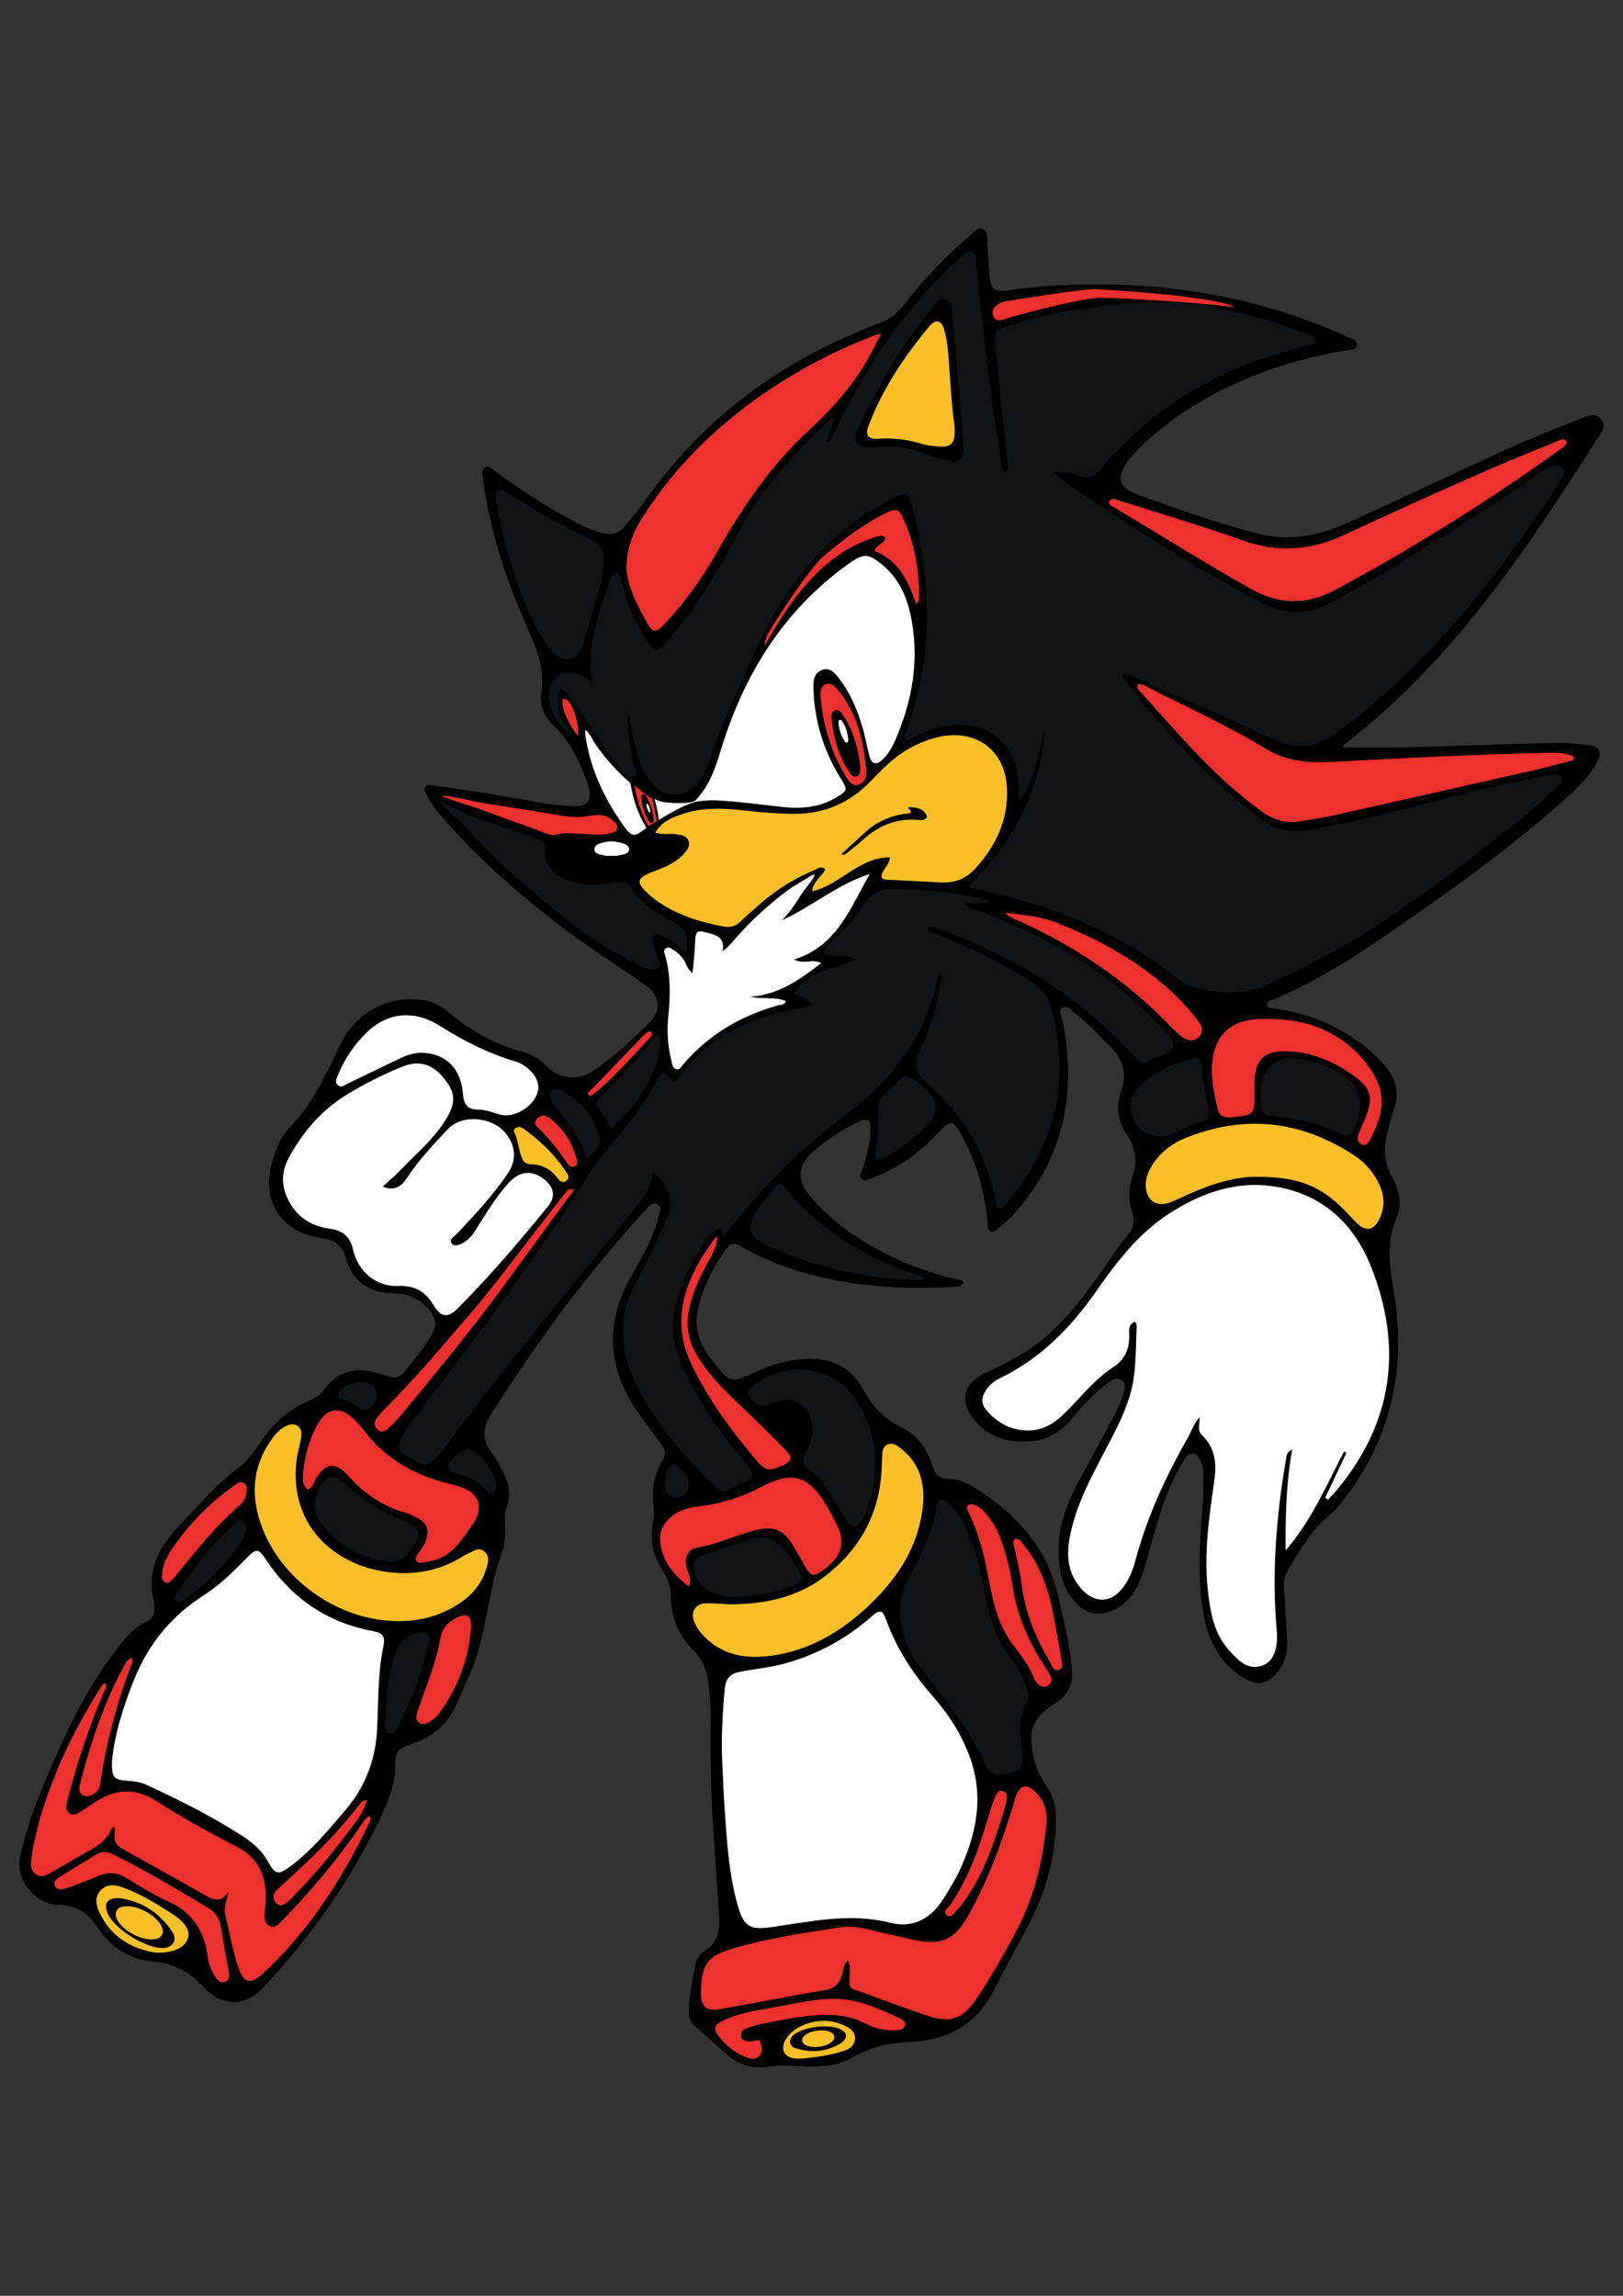<?xml version="1.0" encoding="utf-8"?>
<!-- Generator: Adobe Illustrator 16.0.0, SVG Export Plug-In . SVG Version: 6.00 Build 0)  -->
<!DOCTYPE svg PUBLIC "-//W3C//DTD SVG 1.1//EN" "http://www.w3.org/Graphics/SVG/1.1/DTD/svg11.dtd">
<svg version="1.1" id="_x31_" xmlns="http://www.w3.org/2000/svg" xmlns:xlink="http://www.w3.org/1999/xlink" x="0px" y="0px"
	 width="595.28px" height="841.89px" viewBox="0 0 595.28 841.89" enable-background="new 0 0 595.28 841.89" xml:space="preserve">
<rect x="0" y="0" width="595.28" height="841.89" fill="#333333" stroke="none"/>
<g>
	<path fill-rule="evenodd" clip-rule="evenodd" d="M492.451,274.099c7.249,0,14.351,0.154,21.443-0.03
		c18.813-0.488,37.619-1.196,56.432-1.64c4.146-0.098,8.324,0.412,12.464,0.859c3.806,0.411,4.938,2.544,3.103,6.004
		c-2.891,5.447-7.282,9.672-11.825,13.733c-21.46,19.187-44.93,35.716-68.649,51.912c-12.219,8.343-24.878,15.901-38.541,21.675
		c-0.842,0.355-1.917,0.472-2.203,1.748c0.334,1.728,1.88,1.321,3.087,1.502c12.77,1.913,24.27,6.699,34.217,15.033
		c2.751,2.306,5.315,4.778,7.341,7.769c2.841,4.194,3.761,8.637,2.099,13.566c-1.024,3.04-1.813,6.163-2.639,9.269
		c-1.502,5.647-1.069,11.119,1.844,16.25c2.755,4.851,3.643,10.091,1.495,15.131c-3.791,8.896-2.382,17.722-0.895,26.69
		c4.84,29.184-1.253,55.583-20.234,78.65c-0.681,0.826-1.327,1.731-2.164,2.373c-7.174,5.49-11.577,13.121-16.144,20.646
		c-1.152,1.899-1.864,3.847-1.739,6.066c0.342,6.062,0.61,12.131,1.082,18.184c0.363,4.648-0.09,9.05-2.884,12.947
		c-3.618,5.047-7.583,6.058-12.932,2.887c-8.592-5.095-12.829-13.221-14.659-22.676c-2.633-13.604-1.475-27.286-0.442-40.957
		c0.296-3.912,0.211-7.855,0.207-11.784c-0.001-1.055-0.243-2.139-0.554-3.155c-0.498-1.642-1.362-3.245-3.095-3.661
		c-1.871-0.45-2.666,1.31-3.464,2.56c-5.973,9.364-8.941,19.927-11.955,30.454c-1.471,5.144-2.461,10.43-4.928,15.253
		c-2.064,4.038-4.846,7.336-9.115,9.185c-5.64,2.442-9.994,1.297-14.076-3.278c-5.076-5.692-5.955-12.552-5.842-19.688
		c0.153-9.7,3.993-18.268,8.53-26.591c3.817-7.006,7.581-14.04,11.421-21.033c1.67-3.043,2.997-6.214,3.985-9.533
		c0.46-1.545,0.688-3.096-0.792-4.247c-1.52-1.183-3.002-0.463-4.284,0.419c-5.049,3.476-9.222,7.876-13.07,12.608
		c-3.782,4.65-8.207,8.332-14.412,9.143c-8.655,1.133-16.362-0.597-22.266-7.579c-5.622-6.649-4.241-13.335,3.669-17.135
		c5.899-2.834,11.827-5.52,17.231-9.344c12.349-8.739,20.792-20.844,29.167-33.037c1.823-2.651,3.555-5.353,5.74-7.737
		c2.463-2.688,3.176-5.933,2.021-9.308c-1.461-4.27-1.416-8.46,0.09-12.595c2.098-5.762,1.073-10.889-2.25-15.908
		c-3.054-4.612-3.882-9.83-1.991-15.048c2.517-6.948,0.811-12.476-4.419-17.42c-4.237-4.006-8.003-8.524-12.776-11.945
		c-1.239-0.889-2.388-2.982-4.22-1.703c-1.609,1.124-0.235,2.853,0.047,4.281c5.248,26.55,0.74,50.673-17.764,71.285
		c-1.661,1.851-3.62,3.445-5.514,5.073c-0.862,0.742-1.755,1.897-3.078,1.325c-1.322-0.572-1.074-1.982-1.169-3.148
		c-0.85-10.57-3.576-20.609-8.44-30.055c-4.33-8.411-4.449-8.38-10.777-1.739c-6.673,7-14.562,12.238-23.679,15.566
		c-1.1,0.402-2.303,1.178-3.323,0.153c-1.054-1.061-0.056-2.217,0.272-3.31c1.506-5.016,3.177-10.004,3.048-15.34
		c-0.077-3.205-1.015-3.783-3.995-2.455c-6.144,2.738-11.632,6.537-16.764,10.821c-6.01,5.02-6.447,10.782-1.266,16.785
		c8.474,9.819,19,16.893,30.639,22.406c7.343,3.479,15.025,5.991,22.915,7.893c0.898,0.217,1.941,0.09,2.549,1.111
		c-0.646,1.66-2.183,1.641-3.542,1.712c-22.575,1.182-44.749-0.579-66.01-9.045c-4.214-1.678-8.317-3.582-12.184-5.942
		c-2.313-1.411-3.95-0.983-5.443,1.167c-4.737,6.815-8.453,14.151-10.251,22.251c-1.589,7.151,1.128,13.371,5.551,18.881
		c6.444,8.031,6.467,7.964,15.706,3.848c6.226-2.774,12.54-4.741,19.582-4.808c9.118-0.087,15.797,3.564,19.926,11.353
		c3.326,6.275,7.823,10.8,14.209,13.93c5.704,2.796,9.191,7.903,11.086,13.89c0.99,3.134,2.41,4.795,5.967,4.838
		c4.553,0.057,8.478,2.419,12.115,4.881c13.729,9.29,24.132,21.07,27.939,37.787c2.112,9.279,4.619,18.45,5.183,28.034
		c0.311,5.294-1.867,8.836-6.13,11.575c-8.407,5.403-9.996,9.516-8.059,19.448c0.867,4.447,2.946,8.284,5.396,11.96
		c1.981,2.977,2.845,6.121,2.906,9.73c0.246,14.418-3.546,27.767-10.194,40.419c-3.988,7.588-8.294,15.035-12.042,22.716
		c-6.475,13.265-16.977,19.282-31.262,19.919c-7.307,0.325-14.271,1.681-20.79,5.55c-6.118,3.632-13.226,3.673-20.164,3.315
		c-3.704-0.19-7.376-0.376-11.046,0.215c-5.795,0.935-10.862-0.652-15.23-4.482c-4.032-3.533-7.958-7.188-12.006-10.702
		c-1.602-1.392-2.056-3.018-1.991-5.062c0.185-5.87,1.527-11.563,2.539-17.302c0.389-2.206,1.818-3.932,3.659-5.115
		c4.408-2.834,5.255-7.071,4.98-11.829c-1.032-17.954-2.714-35.871-3.059-53.861c-0.134-7.028-0.127-14.063-0.034-21.094
		c0.054-3.952-0.418-7.833-0.906-11.736c-0.552-4.413-2.183-8.252-5.339-11.421c-5.566-5.586-8.417-12.277-8.413-20.216
		c0.003-3.411-1.223-6.511-3.094-9.37c-3.491-5.332-4.682-11.094-3.372-17.404c0.381-1.837,0.442-3.83,0.194-5.691
		c-0.832-6.259,0.152-12.074,3.518-17.475c1.258-2.017,0.473-3.92-0.78-5.636c-2.529-3.463-5.155-6.856-7.662-10.335
		c-11.987-16.629-13.445-33.764-2.921-51.777c3.886-6.653,7.647-13.481,9.576-21.071c0.392-1.54,1.483-3.506-0.284-4.601
		c-1.982-1.228-3.364,0.813-4.436,1.995c-4.802,5.294-9.484,10.7-14.079,16.175c-15.574,18.558-29.558,38.268-42.512,58.729
		c-3.201,5.058-3.377,9.717,0.368,14.477c2,2.541,3.405,5.436,4.72,8.382c1.618,3.625,2.182,7.242,0.675,11.068
		c-1.67,4.245,0.146,8.785-0.968,13.099c-0.177,0.684-0.01,1.479-0.264,2.12c-6.205,15.733-5.915,33.258-13.417,48.635
		c-1.305,2.671-2.484,5.406-3.635,8.148c-3.093,7.359-8.411,12.141-15.979,14.791c-6.597,2.311-6.609,2.824-6.797,9.777
		c-0.154,5.582-2.152,10.746-4.466,15.702c-11.083,23.734-25.938,44.943-43.781,64.039c-6.852,7.334-15.292,7.221-22.413-0.543
		c-5.178-5.647-10.973-8.371-18.588-9.039c-8.456-0.741-15.245-5.428-19.892-12.567c-3.502-5.381-8.054-8.016-14.482-8.148
		c-8.306-0.173-15.563-9.151-13.914-17.323c2.247-11.132,6.496-21.65,10.946-32.044c7.231-16.89,15.191-33.402,27.127-47.621
		c2.301-2.742,4.818-5.25,8.177-6.793c2.462-1.131,3.354-3.249,2.989-5.907c-0.146-1.063-0.236-2.135-0.445-3.184
		c-2.44-12.234,4.195-20.679,11.957-28.644c6.14-6.301,11.701-13.163,18.959-18.365c3.367-2.414,5.915-5.821,8.221-9.351
		c4.597-7.037,10.545-12.568,18.435-15.799c2.025-0.83,3.823-2.038,5.098-3.806c5.321-7.383,12.271-8.569,20.546-5.897
		c6.763,2.184,6.838,2.023,11.283-3.522c2.905-3.623,5.839-7.223,8.02-11.37c1.743-3.312,1.124-6.011-1.367-8.75
		c-3.423-3.761-7.503-5.755-12.558-5.819c-9.336-0.121-15.557-4.235-18.072-13.584c-1.045-3.885-3.922-6.062-8.035-6.633
		c-3.539-0.493-7.022-1.314-10.157-3.182c-9.412-5.604-11.514-15.106-8.324-25.94c1.252-4.251,3.121-8.417,6.187-11.585
		c8.646-8.938,13.521-20.063,18.832-30.982c5.579-11.475,18.017-17.735,30.515-15.594c3.283,0.562,6.091,2.068,8.574,4.158
		c8.037,6.764,16.909,11.9,27.141,14.592c3.624,0.953,6.674,2.921,9.355,5.646c4.431,4.505,11.479,5.082,16.681,1.582
		c7.649-5.147,14.356-11.429,20.847-17.903c4.426-4.416,3.885-9.824-1.231-13.417c-11.301-7.936-23.041-15.212-33.926-23.783
		c-14.645-11.531-28.643-23.69-40.772-37.896c-2.17-2.542-4.338-5.093-5.777-8.134c-0.473-0.999-1.38-2.119-0.391-3.298
		c0.861-1.027,1.985-0.438,3.012-0.3c13.1,1.761,26.136,3.91,39.141,6.27c3.972,0.721,8.035,1.096,12.07,1.284
		c5.265,0.245,7.009-2.319,5.364-7.395c-2.673-8.248-6.326-15.924-12.641-22.097c-3.344-3.269-5.276-7.435-4.543-11.951
		c1.516-9.341-2.209-17.356-5.742-25.363c-7.395-16.759-13.039-33.992-15.524-52.189c-0.081-0.589-0.237-1.174-0.262-1.765
		c-0.056-1.276-0.499-2.751,0.978-3.523c1.346-0.706,2.212,0.472,3.126,1.146c9.503,7.013,19.402,13.406,29.825,18.964
		c3.365,1.795,6.844,3.321,10.608,4.142c2.97,0.647,5.435-0.065,7.367-2.404c2.581-3.122,5.327-6.136,7.635-9.451
		c21.558-30.956,50.739-51.875,85.706-65.141c3.833-1.454,6.784-3.564,9.277-6.817c7.344-9.579,15.699-18.229,24.924-26.022
		c1.132-0.957,2.219-2.553,3.971-1.792c1.861,0.809,1.56,2.759,1.666,4.395c0.272,4.16,0.521,8.321,0.769,12.481
		c0.296,4.99,1.834,6.395,6.798,5.662c14.792-2.183,29.667-2.632,44.563-1.927c28.006,1.326,54.891,7.514,80.463,19.144
		c1.274,0.58,3.134,0.946,3.028,2.615c-0.128,2.006-2.213,1.904-3.653,2.133c-16.23,2.575-31.77,7.372-46.408,14.832
		c-12.174,6.202-23.344,13.867-32.621,24.044c-0.48,0.526-0.924,1.092-1.331,1.677c-4.439,6.359-3.465,9.816,3.78,12.453
		c14.428,5.251,28.942,10.332,43.784,14.22c10.926,2.861,21.897,0.948,32.08-3.605c20.317-9.086,40.379-18.742,60.642-27.951
		c8.338-3.788,16.88-7.141,25.423-10.45c2.512-0.973,5.655-2.755,7.919,0.136c2.158,2.758-0.364,5.254-1.733,7.406
		c-19.267,30.271-38.994,60.22-64.032,86.193c-8.688,9.014-17.983,17.395-27.851,25.121
		C493.197,272.967,492.478,273.266,492.451,274.099z"/>
	<path fill="#101416" d="M90.408,560.242c0.051,1.631-0.701,2.984-1.532,4.296c-5.481,8.655-12.531,15.811-20.899,21.676
		c-0.984,0.688-2.098,2.118-3.415,0.914c-1.381-1.263,0.091-2.414,0.73-3.399c5.979-9.212,12.737-17.779,21.077-25.003
		c0.777-0.673,1.566-1.651,2.775-1.181C90.324,558.005,90.462,559.116,90.408,560.242z M125.866,513.234
		c1.833,0.559,3.537,1.24,5.066,2.421c1.197,0.923,2.474,2.106,4.128,1.033c1.846-1.199,3.208-2.789,3.21-4.233
		c-0.03-2.63-0.854-3.87-2.192-4.786c-2.829-1.938-9.823-0.319-11.567,2.633C123.528,511.966,124.558,512.838,125.866,513.234z
		 M152.635,565.074c1.229-2.478,0.746-4.397-1.486-5.834c-1.288-0.829-2.709-1.481-4.134-2.057
		c-6.903-2.785-13.203-6.521-18.701-11.578c-1.308-1.203-2.724-2.305-4.181-3.323c-1.703-1.189-3.287-0.889-4.819,0.532
		c-4.14,3.84-5.069,11.061-1.719,15.614c6.286,8.54,14.967,12.95,25.193,14.27C146.99,572.933,149.92,570.547,152.635,565.074z
		 M154.147,598.73c-4.948,0.618-7.885,3.496-9.303,8.159c-2.159,7.104-3.23,14.373-3.416,21.783
		c-0.044,0.951-0.081,1.902-0.132,2.854c-0.085,1.578-0.224,3.437,1.531,3.998c1.92,0.613,2.605-1.31,3.275-2.606
		c5.043-9.769,8.837-20.004,11.301-30.723C158.038,599.438,156.824,598.397,154.147,598.73z M209.625,338.676
		c7.611,6.209,16.116,10.994,24.907,15.272c2.073,1.009,4.773,2.485,6.705,1.02c2.069-1.571-0.423-3.856-0.667-5.863
		c-0.028-0.233-0.161-0.453-0.191-0.687c-0.241-1.786-2.255-3.783-0.506-5.263c1.658-1.402,3.462,0.701,5.234,1.124
		c2.854,0.681,4.086,3.647,6.619,5.138c0.966-6.327-0.433-9.078-5.533-11.774c-5.404-2.857-10.662-6.004-13.97-11.351
		c-1.75-2.828-3.799-3.46-6.875-2.666c-6.294,1.628-12.507,1.237-18.486-1.468c-4.646-2.102-7.387-5.825-6.87-10.227
		c0.314-2.66-0.689-3.64-2.903-4.383c-8.457-2.837-16.882-5.769-25.322-8.656c-1.088-0.372-9.334-4.588-11.468-5.737
		c3.162,3.732,9.521,8.956,10.585,10.172C182.468,316.565,196.058,327.61,209.625,338.676z M208.197,401.457
		c-1.749-0.944-3.896-3.204-5.706-1.32c-1.638,1.706-0.117,4.378,1.192,5.817c4.991,5.482,9.301,11.282,11.223,18.579
		c0.018,0.072,0.192,0.104,0.294,0.153c5.231-3.821,5.751-5.614,3.357-11.381C216.434,408.187,213.086,404.094,208.197,401.457z
		 M573.063,285.26c0.594,1.259-0.55,1.957-1.301,2.651c-4.02,3.724-7.872,7.664-12.153,11.061
		c-18.855,14.957-37.819,29.78-58.162,42.71c-11.683,7.426-24.083,13.547-36.619,19.333c-9.458,4.365-19.299,3.221-28.988,0.37
		c-1.208-0.355-2.323-1.214-3.335-2.023c-21.688-17.34-46.585-27.528-73.567-33.085c-1.124-0.232-2.413-0.039-3.521-1.517
		c16.218-15.576,25.961-34.486,27.895-57.14c-1.179,4.463-2.213,8.971-3.574,13.377c-1.366,4.417-3.057,8.734-5.661,13.155
		c-0.997-2.383-0.401-4.475-0.461-6.475c-0.385-12.757-8.755-21.576-20.747-21.905c-6.13-0.169-11.776,1.37-17.128,4.238
		c-1.106,0.593-2.106,1.542-3.425,1.415c-1.064-1.21-0.228-2.181,0.116-3.11c10.007-27.037,9.136-54.386,2.377-81.905
		c-0.226-0.919-0.679-1.779-0.963-2.686c-0.851-2.707-2.155-2.988-4.788-1.714c-24.231,11.732-40.213,30.963-51.247,55.044
		c-6.45,14.077-12.859,28.14-17.892,42.8c-1.043,3.042-2.331,5.982-4.755,8.283c-4.898,4.644-11.164,4.467-15.761-0.595
		c-4.614-5.082-5.875-11.593-7.36-17.96c-0.691-2.961-0.968-6.019-1.835-8.984c-0.019,6.535,0.518,12.998,2.054,19.382
		c0.359,1.492,2.146,3.392,0.385,4.517c-1.915,1.224-3.112-1.092-4.279-2.258c-5.355-5.35-9.031-11.95-13.277-18.126
		c-1.956-2.844-3.892-5.707-5.953-8.474c-0.89-1.195-1.774-2.567-3.693-2.803c-2.69,6.588,0.644,11.651,4.597,16.567
		c-5.326-2.553-9.373-9.951-8.765-14.947c0.876-7.21,6.32-9.928,12.632-6.303c1.377,0.791,2.646,1.707,3.427,3.124
		c0.013,0.064,0.019,0.128,0.031,0.192c0.022-0.007,0.043-0.014,0.064-0.021c0.016,0.028,0.033,0.053,0.046,0.082
		c0.048-0.051,0.099-0.098,0.151-0.144c-0.066,0.021-0.132,0.041-0.197,0.063c-0.029-0.059-0.063-0.115-0.095-0.172
		c-2.464-13.264,1.844-25.435,6.177-37.589c0.5-1.403,0.745-3.077,2.441-3.806c1.786,0.227,1.629,1.736,1.911,2.951
		c1.896,8.205,5.061,15.868,9.847,22.818c2.391,3.47,3.442,3.566,6.252,0.346c10.398-11.913,18.788-25.143,26.022-39.187
		c8.568-16.632,20.879-30.349,34.496-42.974c0.235-0.218,0.605-0.293,1.751-0.822c-1.231,3.451-2.246,6.293-3.392,9.505
		c2.262-0.436,2.319-2.119,2.847-3.229c8.067-16.959,17.637-32.966,29.743-47.387c5.369-6.396,11.039-12.504,17.351-17.989
		c1.051-0.913,2.061-2.208,3.709-1.597c1.721,0.636,1.425,2.304,1.559,3.678c2.376,24.42,5.155,48.79,9.121,73.011
		c0.235,1.438-0.045,3.134,1.556,4.075c1.635-0.794,0.85-2.083,0.74-3.16c-1.455-14.336-3.003-28.663-4.374-43.006
		c-0.528-5.527-0.294-5.76,4.844-7.462c14.902-4.937,30.248-7.136,45.897-8.222c22.423-1.555,43.48,3.639,64.158,11.392
		c1.134,0.425,2.912,0.625,2.587,2.394c-0.289,1.578-1.963,1.448-3.211,1.744c-23.33,5.525-44.525,15.297-62.417,31.558
		c-4.762,4.328-9.375,8.821-13.394,13.873c-2.089,2.627-4.421,3.507-7.801,2.211c-2.835-1.088-5.962-1.416-9.389-1.318
		c2.834,2.263,5.515,4.755,8.525,6.751c19.355,12.838,38.959,25.287,59.229,36.648c3.111,1.744,6.391,3.186,9.546,4.857
		c8.271,4.381,16.396,4.046,24.558-0.386c9.317-5.058,18.568-10.212,27.532-15.887c15.999-10.129,32.32-19.755,47.698-30.849
		c1.725-1.244,3.67-2.217,5.601-3.126c1.327-0.625,2.788-0.776,3.911,0.587c1.039,1.261,0.51,2.563-0.157,3.662
		c-1.916,3.154-3.912,6.263-5.98,9.321c-17.272,25.539-36.132,49.737-59.393,70.213c-5.728,5.042-11.613,9.881-17.839,14.301
		c-6.226,4.419-12.687,5.864-20.159,2.908c-8.652-3.421-16.804-7.875-25.341-11.51c-9.965-4.243-19.846-8.679-29.78-12.994
		c-0.701-0.305-1.411-1.02-2.523-0.301c-0.347,1.375,0.85,2.217,1.56,3.161c12.433,16.547,26.771,31.303,42.418,44.808
		c2.247,1.939,4.79,3.533,7.122,5.38c5.042,3.996,10.785,4.758,16.901,3.737c20.104-3.357,39.701-8.865,59.421-13.881
		c9.565-2.433,19.307-4.177,28.971-6.222c0.58-0.123,1.178-0.179,1.771-0.22C571.18,283.963,572.47,283.998,573.063,285.26z
		 M353.507,164.168c-1.372-16.123-2.752-32.245-4.125-48.368c-0.201-2.363,0.049-5.282-2.737-6.026
		c-2.409-0.642-3.526,1.991-4.898,3.537c-11.347,12.78-18.986,27.876-26.607,42.96c-2.889,5.714-0.925,8.399,5.455,7.756
		c6.878-0.693,13.5-0.046,19.912,2.742c2.375,1.033,4.965,1.647,7.513,2.19C351.75,169.754,353.614,168.034,353.507,164.168z
		 M189.145,212.176c3.052,9.057,6.747,17.793,12.414,25.596c1.733,2.387,3.861,4.058,6.807,3.878
		c3.034-0.185,4.277-2.691,5.32-5.164c0.368-0.875,0.67-1.783,0.932-2.695c1.844-6.404,3.643-12.82,5.51-19.217
		c0.77-2.638,1.519-5.262,1.335-9.11c0.61-3.201-1.191-5.953-5.074-7.769c-10.366-4.849-20.276-10.542-29.914-16.712
		c-1.15-0.736-2.315-2.081-3.839-1.13c-1.572,0.98-0.749,2.637-0.535,3.944C183.679,193.444,186.02,202.909,189.145,212.176z
		 M241.837,380.359c-0.164-1.56-0.822-1.231-1.387-0.279c-6.379,8.003-13.253,15.556-20.603,22.677
		c-0.715,0.693-1.292,1.62-0.761,2.554c1.614,2.84,3.362,5.603,5.07,8.416C232.512,407.301,243.924,390.285,241.837,380.359z
		 M176.935,534.748c-3.875-4.291-7.226-4.235-10.919,0.184c-2.496,2.984-2.133,4.607,1.639,5.502
		c4.16,0.985,7.911,2.415,10.55,5.996c0.542,0.734,1.283,1.553,2.379,1.058c1.111-0.502,1.412-1.522,1.315-2.681
		C181.881,542.414,179.499,537.588,176.935,534.748z M343.269,340.29c10.121,3.576,19.901,7.901,29.311,13.083
		c16.737,9.218,31.695,20.682,44.366,35.034c1.223,1.385,2.301,1.756,4,0.846c1.879-1.005,3.91-1.729,5.881-2.565
		c4.134-1.754,4.631-3.402,1.725-6.958c-2.104-2.574-4.44-4.974-6.812-7.313c-17.969-17.728-39.452-29.705-62.938-38.41
		c-1.663-0.616-3.682-0.711-5.159-2.851c3.277,0,6.135,0,8.984,0c-0.007-0.951-0.555-1.067-0.972-1.167
		c-10.928-2.638-22.013-3.881-33.254-4.042c-5.726-0.082-9.798,2.22-12.63,7.096c-2.536,4.365-5.828,8.095-9.672,11.383
		c-1.641,1.404-3.346,2.91-3.855,5.565c3.717,0.951,7.65-0.362,11.722,1.878c-8.379,3.604-17.48,4.335-22.606,12.302
		c2.285,1.735,5.083,1.897,6.95,4.602c-1.061,0.202-1.727,0.339-2.396,0.454c-18.721,3.213-35.555,9.821-47.031,26.096
		c-0.746,1.057-1.822,1.434-2.65,0.285c-2.736-3.802-4.259-1.393-5.602,1.085c-4.396,8.112-9.998,15.354-15.839,22.443
		c-2.8,3.399-5.785,6.714-8.104,10.431c-17.176,27.526-36.57,53.474-56.178,79.271c-4.541,5.975-9.255,11.819-13.172,18.242
		c-1.95,3.198-1.55,4.763,1.683,6.708c7.789,4.687,8.32,4.585,13.921-2.648c0.072-0.095,0.151-0.185,0.222-0.28
		c22.213-30.123,46.188-58.847,69.829-87.833c3.17-3.885,6.216-7.742,6.251-13.209c5.289,3.798,8.23,10.644,5.52,16.569
		c-3.765,8.228-7.467,16.474-11.733,24.451c-5.994,11.21-5.909,22.478-0.93,34.025c6.404,14.853,16.768,26.75,27.914,38.079
		c4.7,4.777,4.796,4.683,10.706,1.776c6.618-3.254,6.668-3.439,1.854-9.257c-8.457-10.218-16.012-20.998-21.693-33.062
		c-3.031-6.432-4.744-13.082-3.687-20.074c1.553-10.296,6.137-19.452,11.878-28.038c0.645-0.964,1.646-1.715,2.556-2.475
		c1.907-1.593,3.381-1.771,3.771,1.75c0.538-0.458,0.694-0.938,0.984-1.314c13.097-16.99,28.272-31.864,45.398-44.783
		c16.346-12.331,27.702-28.012,32.017-48.346c0.127-0.596-0.014-1.692,1.419-1.739c-0.884,9.301-3.199,18.09-7.212,26.43
		c-3.16,6.569-2.562,9.516,3.027,14.361c12.905,11.189,20.641,25.331,24.076,41.951c0.231,1.118,0.158,2.392,1.316,3.232
		c0.323-0.116,0.705-0.153,0.942-0.358c0.629-0.544,1.237-1.123,1.778-1.752c17.91-20.886,23.571-44.604,16.531-71.291
		c-1.189-4.509-3.697-7.751-7.708-10.215c-10.993-6.754-22.488-12.433-34.502-17.11c-1.269-0.493-3.167-0.481-3.357-2.529
		C341.296,339.372,342.268,339.937,343.269,340.29z M440.804,390.972c-0.13-2.148-1.368-3.607-3.483-2.94
		c-7.408,2.332-14.669,5.105-19.991,11.146c-3.166,3.593-3.364,7.635-1.233,11.932c2.077,4.191,5.771,5.361,10.052,5.812
		c0.621-0.124,1.368-0.146,2.011-0.417c4.486-1.891,8.869-4.009,13.537-5.48c1.646-0.519,2.098-2.097,1.657-3.857
		C442.021,401.846,441.136,396.454,440.804,390.972z M361.494,585.824c-1.494-7.466-2.772-14.978-5.734-22.064
		c-1.946-4.654-4.325-9.036-7.992-12.565c-2.123-2.042-3.867-1.629-4.242,1.16c-1.269,9.423-5.368,17.705-9.966,25.808
		c-3.389,5.973-4.395,12.283-2.775,18.954c1.131,4.662,2.747,9.23,5.691,13.009c9.296,11.923,18.872,23.616,25.341,37.469
		c1.239,2.653,3.787,3.749,6.951,3.003c5.763-1.358,6.885-2.799,6.107-8.708c-0.812-6.174-1.727-12.325,1.94-18.025
		c0.356-0.552,0.298-1.369,0.47-2.26c-1.213-4.098-2.477-8.418-5.255-11.854C366.317,602.686,363.244,594.563,361.494,585.824z
		 M493.551,395.16c-5.703-4.14-12.068-6.574-19.102-7.197c-5.169-0.458-9.957,2.849-11.392,7.816
		c-0.94,3.256-0.957,6.576-0.644,9.904c0.204,2.16,1.334,3.376,3.669,3.565c8.948,0.726,17.587,2.727,25.735,6.605
		c2.457,1.169,4.275,0.392,5.062-2.094c0.926-2.93,1.888-5.889,1.917-9.025C498.844,400.889,497.206,397.813,493.551,395.16z
		 M287.872,435.281c-1.31-1.679-2.688-1.194-3.838,0.26c-1.772,2.24-3.571,4.469-5.215,6.804
		c-5.623,7.989-4.761,11.104,4.095,15.159c0.216,0.101,0.443,0.177,0.661,0.271c9.633,4.222,19.628,7.291,29.971,9.152
		c8.271,1.488,16.593,2.622,25.525,2.359c-0.564-0.784-0.66-1.081-0.834-1.138C318.499,461.709,300.913,451.989,287.872,435.281z
		 M275.586,508.83c-1.752,1.588-1.656,2.733-0.041,4.39c2.241,2.297,4.2,3.03,7.473,1.491c8.368-3.936,15.449,1.228,14.888,10.469
		c-0.155,2.551-0.843,4.962-2.155,7.097c-1.851,3.015-1.451,5.252,1.573,7.203c2.847,1.836,4.856,4.537,6.618,7.385
		c2.064,3.337,3.977,6.767,6.081,10.075c2.463,3.872,4.502,3.742,6.569-0.4c3.141-6.293,4.207-13.076,4.431-20.006
		c0.144-7.843-2.232-14.996-6.064-21.712C306.992,500.855,287.596,497.947,275.586,508.83z M289.376,570.185
		c-4.454-6.188-8.872-7.623-16.077-5.212c-4.951,1.658-9.772,3.669-14.813,5.106c-3.961,1.13-5.022,4.053-3.27,7.818
		c2.87,6.167,8.163,7.856,16.81,7.687c4.764-0.234,11.791-1.252,18.488-3.964c4.034-1.633,4.328-2.374,2.239-5.982
		C291.681,573.787,290.622,571.917,289.376,570.185z M324.334,424.542c6.674-3.378,12.382-7.989,17.135-13.747
		c2.462-2.984,2.143-6.14,0.097-9.227c-1.134-1.711-2.717-2.985-4.337-4.202c-4.994-3.755-4.986-3.739-9.266,0.677
		c-1.324,1.367-2.748,2.637-4.093,3.983c-1.019,1.018-1.903,2.084-1.83,3.702c0.253,5.602-0.009,11.183-0.849,16.598
		C320.886,425.207,322.127,425.66,324.334,424.542z M246.108,537.498c-2.119,1.501-2.062,3.863-2.324,6.131
		c0.138,2.623,0.656,5.157,3.858,5.47c2.579,0.253,4.446-1.291,4.923-3.74c0.616-3.167-1.58-5.303-3.571-7.361
		C248.208,537.185,247.178,536.74,246.108,537.498z"/>
	<path fill="#FFFFFF" d="M230.736,311.458c-0.02,1.286-1.231,1.634-2.268,1.896c-1.373,0.347-2.181,0.552-3.957,0.494
		c-2.605-0.019-2.605-0.019-3.75-0.299c-1.256-0.306-2.804-0.592-2.741-2.25c0.052-1.352,1.417-1.806,2.546-2.175
		c2.695-0.878,5.396-0.726,8.045,0.206C229.632,309.69,230.756,310.223,230.736,311.458z M307.991,264.001
		c-0.531,0.164-0.501,0.731-0.458,1.148c0.248,2.329,0.873,4.543,2.156,6.532c0.22,0.339,0.49,0.738,0.964,0.585
		c0.546-0.175,0.475-0.527,0.475-1.11c-0.251-2.327-0.827-4.513-2.114-6.458C308.777,264.341,308.526,263.837,307.991,264.001z
		 M199.6,432.482c-4.53-3.604-9.068-3.116-13.192,1.469c-4.644,5.165-8.164,11.12-11.856,16.956c-1.614,2.549-3.53,4.8-6.628,5.663
		c-0.898,0.252-1.693,0.151-2.256-0.561c-0.65-0.822-0.198-1.588,0.414-2.215c0.748-0.767,1.588-1.443,2.323-2.221
		c6.385-6.75,12.661-13.61,17.878-21.32c3.531-5.219,2.758-10.729-1.404-15.338c-4.555-5.043-15.228-6.696-20.862-0.617
		c-5.269,5.687-10.593,11.269-14.846,17.799c-2.333,3.583-5.095,4.545-8.798,3.036c2.329-2.145,4.436-3.881,6.305-5.844
		c5.978-6.272,12.802-11.82,17.248-19.426c3.459-5.918,2.991-9.69-1.503-14.922c-4.232-4.926-8.99-6.192-14.996-3.738
		c-6.949,2.84-13.657,6.208-20.067,10.111c-9.392,5.719-16.315,13.757-21.498,23.386c-2.984,5.541-2.628,10.949,0.398,16.324
		c3.237,5.747,8.348,8.69,14.696,9.558c4.66,0.637,7.418,2.762,8.523,7.629c1.843,8.108,8.427,13.715,16.741,13.381
		c6.354-0.255,10.002,2.354,13.014,7.351c2.444,4.058,5.102,4.384,8.37,1.119c11.895-11.881,22.776-24.675,33.392-37.689
		C203.907,438.802,203.23,435.368,199.6,432.482z M136.818,598.151c-17.108-3.189-30.168-12.288-39.639-26.78
		c-2.189-3.35-3.325-3.438-6.102-0.63c-5.031,5.086-10.037,10.245-16.091,14.098c-11.852,7.54-20.373,17.751-25.655,30.726
		c-4.097,10.065-7.304,20.362-8.255,30.219c-0.15,6.101,0.659,6.959,5.821,7.257c2.393,0.139,4.744,0.511,6.935,1.524
		c12.212,5.647,24.237,11.649,35.529,19.012c3.627,2.365,6.774,5.182,8.912,9.072c2.666,4.85,3.803,5.045,8.206,1.775
		c7.82-5.804,13.905-13.287,20.186-20.62c7.277-8.494,11.02-18.372,11.632-29.325c0.569-10.201,0.169-20.452,2.286-30.542
		C141.375,600.16,140.51,598.841,136.818,598.151z M127.27,397.497c6.538-3.146,13.055-6.336,19.609-9.451
		c2.707-1.287,5.536-2.151,8.61-1.949c8.404,0.551,13.663,5.963,14.343,15.299c0.27,3.71,1.819,5.459,5.475,5.501
		c2.779,0.032,5.35,1.004,7.976,1.79c5.865,1.753,14.095-3.954,14.197-10.049c-0.189-1.629-0.691-3.419-1.987-4.947
		c-1.823-2.147-4.04-3.752-6.718-4.538c-9.901-2.904-18.881-7.583-27.621-13.061c-9.438-5.916-19.149-4.746-26.569,2.443
		c-4.657,4.512-8.237,9.846-10.724,15.876c-0.508,1.234-1.174,2.476,0.142,3.565C125.205,398.973,126.238,397.992,127.27,397.497z
		 M502.847,464.46c-6.048-15.186-17.067-25.912-33.69-29.073c-14.689-2.793-27.986,1.654-40.293,9.614
		c-11.257,7.281-19.221,17.635-26.742,28.434c-9.32,13.381-20.462,24.771-35.383,31.98c-1.944,0.938-3.643,2.277-4.908,4.069
		c-1.762,2.495-2.159,5.217-0.104,7.584c4.239,4.889,9.555,7.802,16.229,7.479c7.1-0.342,11.547-5.151,15.975-9.843
		c4.573-4.846,8.921-9.865,14.633-13.532c4.252-2.729,5.85-7.05,5.608-12.04c-0.085-1.807-0.134-3.545,2.117-4.46
		c0.256,0.529,0.636,0.945,0.621,1.343c-0.242,5.941-0.224,11.915-0.885,17.811c-1.221,10.895-6.604,20.291-11.574,29.771
		c-4.314,8.236-8.624,16.459-11.021,25.504c-2.198,8.296-3.159,16.45,3.245,23.603c4.878,5.447,10.988,5.198,15.354-0.716
		c2.007-2.718,3.359-5.808,4.207-9.021c4.256-16.123,11.098-31.129,19.326-45.557c1.385-2.43,2.182-5.203,4.402-7.733
		c0.206,2.559-1.06,4.734,0.98,6.696c4.608,4.431,5.367,10.009,4.494,16.147c-1.909,13.431-3.92,26.857-2.439,40.521
		c0.886,8.166,2.217,16.104,8.041,22.418c3.155,3.421,6.514,7.107,11.827,5.376c4.153-1.354,5.996-6.278,5.414-12.854
		c-1.874-21.145-0.175-42.094,3.413-62.938c0.21-1.216,0.267-2.657,2.243-3.503c-2.219,12.397-2.51,24.61-2.393,36.992
		c9.419-10.814,14.938-23.825,21.419-36.247c0.297,0.158,0.593,0.316,0.89,0.475c-2.6,5.484-5.197,10.968-7.798,16.451
		c0.337,0.247,0.674,0.491,1.01,0.737c1.097-1.191,2.248-2.336,3.281-3.579C510.953,521.579,514.605,493.99,502.847,464.46z
		 M288.221,367.093c-4.152-1.723-8.574-0.517-13.009-1.595c10.254-0.67,18.05-6.206,26.073-12.358
		c-3.347-1.684-6.646,0.682-10.003-1.298c15.781-4.899,20.625-19.021,27.73-31.325c-11.831,3.715-21.146,11.925-32.198,16.925
		c4.762-4.887,6.244-8.595,8.254-11.112c3.345-4.188,4.838-6.569,2.572-5.255c-1.324,0.768-6.014,3.652-6.864,4.105
		c-7.31,5.04-15.047,12.16-20.782,18.661c-1.441,1.635-2.74,3.437-4.969,4.901c0.813-4.124-1.333-5.514-4.438-6.387
		c-5.249-1.477-5.472-1.328-5.684,3.979c-0.135,3.352-0.552,6.692-0.886,10.536c-1.693-1.293-2.091-2.702-2.697-3.92
		c-0.995-1.995-2.469-3.481-4.344-4.614c-0.796-0.482-1.583-1.246-2.6-0.675c-1.318,0.742-0.651,1.872-0.378,2.854
		c2.012,7.248,1.895,14.591,1.13,21.986c-0.581,5.613-0.24,11.182,1.187,16.663c0.297,1.142,0.361,2.537,1.708,2.913
		c1.274,0.354,1.825-0.884,2.493-1.67c9.33-10.979,21.167-17.912,34.939-21.766C286.4,368.376,287.708,368.66,288.221,367.093z
		 M342.053,621.945c-7.317-8.318-13.21-17.426-17.006-27.876c-1.373-3.778-2.306-3.962-5.271-1.353
		c-9.083,7.992-19.401,13.684-31.03,17.063c-5.286,1.536-10.724,2.104-16.11,3.04c-5.353,0.929-6.516,2.428-6.952,7.835
		c-0.68,8.433-1.196,16.868-0.788,25.336c0.277,5.587,0.456,11.183,0.849,16.763c0.862,12.226,1.507,24.482,4.936,36.368
		c2.045,7.092,4.332,8.694,11.637,7.669c14.682-2.063,29.221-5.46,44.232-1.698c9.445,2.366,15.997-2.509,20.557-10.518
		c1.531-2.688,3.29-5.27,4.6-8.063c6.349-13.546,9.355-27.436,4.023-42.138C352.68,635.962,347.902,628.596,342.053,621.945z
		 M217.626,271.725c-0.231-0.532-0.923-1.934-2.229-3.491c-1.642-2.237-0.161,4.525,0.083,5.708
		c2.222,10.767,7.305,20.642,13.726,29.55c0.552,0.765,1.175,1.535,1.924,2.087c1.576,1.164,2.954,0.242,4.193-0.725
		c0.243-0.189,0.878-0.639,1.782-1.249c-3.156-5.093-4.963-10.648-5.886-16.479C225.51,282.284,220.35,276.074,217.626,271.725z
		 M256.594,293.785c0.228-0.017,0.4-0.034,0.528-0.05c1.968-0.193,3.732-0.321,5.503-0.234c8.098,0.396,16.115,1.529,24.162,2.41
		c6.964,0.762,13.844,0.242,20.041-3.531c4.14-2.52,4.12-2.682,1.542-6.876c-6.112-9.939-9.59-20.7-9.987-32.388
		c-0.102-3.005-0.148-6.41,3.377-7.514c3.21-1.005,4.936,1.816,6.546,3.961c3.836,5.113,6.196,10.98,7.998,17.052
		c1.048,3.529,1.642,7.19,2.614,10.745c0.793,2.893,2.462,3.31,4.665,1.274c2.135-1.972,3.607-4.432,4.746-7.075
		c5.566-12.91,8.397-26.305,6.608-40.392c-1.178-9.285-3.857-17.998-11.499-24.219c-4.975-4.05-6.798-4.043-12.012-0.332
		c-22.814,16.238-37.205,38.431-45.857,64.73c-2.502,7.606-4.255,15.61-10.383,22.083c-1.218,1.493-10.416,1.226-12.888,0.446
		c-0.731-0.23-1.475-0.537-2.224-0.876c0.721,2.485,1.234,5.047,1.59,7.674c4.92-3.031,11.415-6.604,14.854-6.88
		C256.544,293.791,256.571,293.788,256.594,293.785z M237.678,294.984c-0.091-0.139-0.189-0.335-0.397-0.271
		c-0.207,0.064-0.196,0.284-0.178,0.447c0.096,0.906,0.339,1.768,0.839,2.541c0.085,0.132,0.191,0.287,0.375,0.228
		c0.213-0.068,0.184-0.205,0.184-0.432C238.404,296.59,238.179,295.741,237.678,294.984z"/>
	<path fill="#ED312D" d="M302.726,251.001c-1.896,0.866-1.903,2.986-1.754,4.718c0.924,10.596,4.002,20.527,9.631,29.593
		c0.832,1.34,2.263,3.165,4.243,2.451c2.238-0.807,3.014-2.495,2.865-5.068c-0.968-10.75-3.182-20.904-10.18-29.444
		C306.462,251.945,304.827,250.042,302.726,251.001z M309.364,262.517c3.771,5.698,5.457,12.099,6.191,18.914
		c-0.22,1.125,0.208,2.739-1.389,3.252c-1.389,0.446-2.18-0.721-2.821-1.715c-3.761-5.824-5.593-12.311-6.315-19.13
		c-0.129-1.222-0.214-2.884,1.34-3.362C307.938,259.994,308.673,261.471,309.364,262.517z M101.354,697.903
		c-1.632-1.74-1.207-3.502,0.394-5.013c3.548-3.35,7.167-6.624,10.718-9.97c6.944-6.538,13.417-13.513,19.26-21.061
		c0.565-0.729,1.039-1.583,2.834-1.815c-0.956,3.995-3.185,6.802-5.225,9.57c-6.926,9.399-14.361,18.391-22.617,26.674
		c-0.336,0.336-0.662,0.694-1.042,0.976C104.353,698.242,103.01,699.67,101.354,697.903z M212.031,269.837
		c-2.667-2.782-6.651-10.593-5.583-13.385C209.327,254.975,212.576,265.204,212.031,269.837z M29.473,653.843
		c3.695-14.583,8.438-28.777,15.587-42.074c0.752-1.4,1.327-3.052,3.265-3.858c0.738,1.449-0.057,2.375-0.412,3.308
		c-5.2,13.62-8.823,27.652-11.053,42.05c-0.184,1.19-0.232,2.421-1.106,3.322c-1.362,1.404-2.98,2.738-5.012,1.885
		C28.648,657.595,29.006,655.687,29.473,653.843z M81.173,707.296c0.791,5.533,1.906,11.02,2.886,16.525
		c0.007,1.309-0.269,2.451-1.608,2.935c-1.339,0.484-2.349-0.279-3.074-1.256c-1.736-2.338-2.82-5.07-3.185-7.879
		c-1.225-9.433-5.496-16.335-14.532-20.332c-5.523-2.441-10.598-5.899-15.869-8.909c-3.244-1.853-6.493-1.854-9.919-0.386
		c-3.712,1.591-7.5,3.017-11.312,4.355c-1.544,0.542-3.568,1.088-4.428-0.874c-0.794-1.813,1.048-2.698,2.286-3.482
		c4.224-2.676,8.537-5.213,12.77-7.873c2.038-1.281,4.032-1.226,6.099-0.212c12.091,5.936,23.618,12.877,35.162,19.78
		C79.243,701.358,80.696,703.964,81.173,707.296z M59.499,576.99c0.2-3.078,1.502-5.762,3.139-8.263
		c6.203-9.482,14.077-17.366,23.257-23.967c1.037-0.745,2.129-1.786,3.531-0.899c1.498,0.947,1.128,2.514,0.926,3.902
		c-0.249,1.711-1.165,3.136-2.456,4.246c-8.818,7.578-15.972,16.662-23.271,25.616c-0.301,0.368-0.578,0.772-0.936,1.078
		c-0.932,0.797-1.625,2.356-3.215,1.488C59.232,579.515,59.416,578.186,59.499,576.99z M237.708,229.103
		c-3.914-6.847-7.479-13.808-7.928-20.638c0.048-7.57,2.372-13.148,5.634-18.339c12.44-19.795,28.99-35.511,48.423-48.299
		c10.866-7.15,22.396-13.058,34.471-17.89c1.025-0.411,5.442-2.246,4.655-0.916c-1.067,1.806-1.723,2.877-2.185,3.981
		c-0.046,0.108-0.125,0.203-0.179,0.31c-5.825,11.893-14.237,21.547-23.997,30.541c-13.908,12.815-24.493,28.443-33.816,44.901
		c-5.529,9.763-12.069,18.819-19.899,26.923C240.664,231.978,239.22,231.747,237.708,229.103z M302.19,203.871
		c7.014-6.009,15.175-12.121,23.516-16.122c2.16-1.036,3.821-1.196,5.009,1.236c4.808,9.842,6.545,20.309,6.349,31.166
		c-0.005,0.265-0.354,0.523-1.014,1.445c-2.93-8.652-6.659-16.249-15.312-19.547c0.662-2.573,3.754-2.397,4.001-5.037
		c-1.576-0.938-3.122-0.259-4.629,0.238c-8.839,2.912-16.26,8.271-22.443,14.891c-9.875,10.574-15.095,21.593-17.155,24.4
		c-0.037,0.049-0.124-1.355,0.985-3.818C283.876,228.543,296.374,208.853,302.19,203.871z M252.575,480.938
		c-1.049,5.922,0.109,11.335,3.227,16.394c5.442,8.829,13.18,15.576,20.53,22.685c4.102,3.969,8.187,7.962,12.138,12.078
		c2.269,2.363,1.871,3.776-1.052,5.101c-5.582,2.531-6.609,2.338-10.632-2.42c-9.008-10.652-17.137-21.853-23.198-34.545
		c-6.909-14.466-3.365-27.486,4.464-40.161c0.167-0.269,4.194-6.283,4.724-6.631c1.239,2.312-3.395,9.854-4.251,11.533
		C255.927,470.064,253.584,475.232,252.575,480.938z M364.334,115.882c-0.751-1.949,0.231-3.508,1.938-4.477
		c0.905-0.515,1.979-0.85,3.014-1.003c7.881-1.166,24.232-3.934,32.179-4.378c1.042-0.059,46.062,2.561,51.237,6.732
		c-5.993-1.396-46.13-3.855-50.088-3.53c-7.577,0.622-26.793,5.446-34.035,7.769C366.921,117.526,365.146,117.981,364.334,115.882z
		 M406.684,183.973c1.252-1.755,2.849-0.737,4.335-0.262c14.955,4.775,30.036,9.201,44.816,14.469
		c12.794,4.561,24.855,3.715,36.998-1.939c16.07-7.483,32.229-14.782,48.438-21.961c9.787-4.335,19.73-8.316,29.634-12.38
		c1.076-0.441,2.316-1.554,3.748,0.001c-0.074,1.414-1.131,1.937-1.961,2.535c-26.493,19.097-54.126,36.363-82.884,51.855
		c-10.607,5.715-20.679,5.476-31.162-0.426c-17.229-9.699-33.955-20.217-50.91-30.362
		C407.224,185.194,406.711,184.88,406.684,183.973z M348.669,698.363c7.035-10.245,10.767-21.872,14.288-33.602
		c0.646-2.152,1.35-4.307,2.274-6.348c0.454-1,1.317-2.184,2.788-1.544c1.104,0.479,1.407,1.532,1.203,3.349
		c-0.923,4.12-2.551,8.702-4.082,13.319c-2.706,8.152-6.069,15.977-11.05,23.026c-0.889,1.26-1.776,2.559-2.878,3.618
		c-1.103,1.061-2.262,3.422-3.859,2.202C345.433,700.916,347.859,699.543,348.669,698.363z M135.525,666.012
		c0.695,1.028,0.311,1.557,0.063,2.072c-9.913,20.667-22.063,39.77-39.009,55.485c-4.84,4.489-7.189,3.807-9.269-2.458
		c-2.068-6.229-3.163-12.695-4.714-19.051c-0.689-2.826,0.634-5.29,1.271-8.352c-2.995,4.654-6.1,2.745-9.353,0.894
		c-9.002-5.124-18.07-10.134-27.1-15.211c-5.69-3.198-5.681-3.216-5.288-9.249c-0.506-0.113-1.049-0.04-1.232,0.439
		c-1.97,5.171-6.728,7.14-11.015,9.647c-3.7,2.164-7.394,4.34-11.121,6.455c-1.77,1.005-3.624,2.072-5.645,0.591
		c-1.906-1.398-1.925-3.463-1.645-5.514c1.392-10.208,4.505-19.936,8.23-29.5c4.469-11.472,10.282-22.248,16.737-32.697
		c0.536-0.866,0.857-2.008,2.177-2.266c0.865,1.407-0.243,2.479-0.693,3.553c-5.21,12.422-9.538,25.14-12.89,38.188
		c-0.178,0.69-0.332,1.388-0.487,2.084c-0.322,1.458-0.427,2.923,0.991,3.868c1.271,0.85,2.516,0.292,3.664-0.435
		c1.71-1.084,3.432-2.148,5.106-3.285c7.445-5.056,14.719-6.084,22.881-0.896c9.633,6.124,19.662,11.678,29.804,16.929
		c8.018,4.149,10.643,10.71,10.459,19.061c-0.042,1.901-0.317,3.798-0.384,5.699c-0.062,1.724,0.206,3.465,1.947,4.288
		c1.764,0.833,2.971-0.565,4.015-1.614c6.055-6.083,11.752-12.493,17.177-19.145c4.444-5.449,8.693-11.044,12.648-16.861
		C133.549,667.704,134.117,666.467,135.525,666.012z M210.676,436.132c-4.388,6.01-25.956,35.518-30.435,41.458
		c-10.826,14.361-22.266,28.232-33.745,42.071c-1.286,1.548-2.758,2.963-4.272,4.292c-1.12,0.982-2.465,1.561-3.815,0.238
		c-1.352-1.326-1.231-2.786-0.195-4.178c0.851-1.141,1.806-2.216,2.813-3.223c11.88-11.886,22.583-24.76,33.569-37.511
		c6.971-8.091,28.04-36.238,33.863-43.148C208.73,436.311,210.404,435.952,210.676,436.132z M251.962,575.219
		c1.409,4.291,1.409,4.291,0.722,6.607c-5.936-4.554-10.061-9.695-10.59-16.968c-0.343-4.708,3.306-9.371,8.47-11.15
		c2.119-0.729,4.373-1.19,6.602-1.453c7.775-0.916,15.05-3.28,21.959-6.95c11.358-6.033,17.316-4.352,23.979,6.705
		c1.407,2.337,2.57,4.823,3.852,7.239c4.472,8.43-0.712,14.047-7.114,17.856c-1.918,1.141-3.153-0.284-4.044-1.772
		c-1.709-2.856-3.206-5.843-4.973-8.662c-3.698-5.905-7.077-7.168-13.804-5.511c-7.148,1.761-13.805,5.092-21.149,6.325
		C252.125,568.115,250.745,571.511,251.962,575.219z M385.226,614.518c0.772,1.346,0.459,2.517-0.721,3.47
		c-1.255,1.017-2.482,0.659-3.562-0.251c-0.619-0.522-1.271-1.186-1.536-1.92c-1.858-5.139-5.348-9.213-8.489-13.549
		c-5.319-7.349-6.926-16.08-8.583-24.733c-1.528-7.968-3.519-15.771-7.135-23.09c-0.967-1.956-0.474-2.956,1.338-2.883
		c1.814,0.478,3.35,1.578,4.65,3.006c3.104,3.403,5.121,7.432,6.542,11.766c1.559,4.753,2.793,9.609,3.532,14.547
		c1.598,10.661,5.454,20.397,11.388,29.357C383.569,611.624,384.396,613.074,385.226,614.518z M172.759,596.75
		c-0.77,11.445-4.753,21.73-11.294,31.071c-1.023,1.462-2.358,2.681-3.917,3.599c-1.266,0.743-2.587,1.39-3.938,0.229
		c-1.166-1.001-1.084-2.292-0.619-3.605c1.349-3.806,2.704-7.609,4.061-11.412c1.836-5.151,3.526-10.352,4.466-15.747
		c0.628-3.604,2.642-5.965,5.834-7.56C171.331,591.337,172.817,592.243,172.759,596.75z M383.803,669.068
		c-1.387,13.743-4.608,26.936-11.139,39.246c-4.358,8.216-8.981,16.254-14.098,24.02c-5.335,8.097-9.831,9.832-19.089,6.669
		c-8.775-2.997-17.438-6.324-26.174-9.435c-2.011-0.716-1.771-2.281-1.784-3.801c-0.02-2.16,0.7-4.384-0.574-6.951
		c-2.001,2.031-1.528,4.27-2.307,6.098c-1.154,2.71-2.613,4.31-5.853,4.848c-12.91,2.142-25.738,4.758-38.629,7.015
		c-5.269,0.923-7.231-1.051-7.089-6.444c0.266-10.08,2.348-13.027,12.038-15.873c12.821-3.767,26.048-5.657,39.21-7.699
		c6.577-1.02,12.902,1.761,19.324,2.912c2.458,0.44,4.873,1.11,7.313,1.65c10.163,2.255,15.217,0.097,20.345-9.146
		c7.311-13.178,12.452-27.253,16.741-41.66c0.337-1.134,0.584-2.346,1.175-3.344c1.339-2.258,3.18-2.73,5.366-1.043
		C382.849,659.422,384.332,663.827,383.803,669.068z M438.975,373.768c1.51,1.871,2.965,4.117,0.785,6.386
		c-2.226,2.313-4.788,1.284-6.756-0.344c-2.738-2.266-5.118-4.961-7.675-7.449c-15.548-15.126-33.498-26.638-53.281-35.387
		c-0.859-0.381-1.692-0.822-2.53-1.252c-0.078-0.04-0.094-0.202-0.434-0.99c6.222,0.729,12.244,1.276,17.741,3.391
		c16.563,6.372,31.923,14.911,44.808,27.36C434.28,368.041,436.658,370.898,438.975,373.768z M389.1,607.62
		c0.219,1.62,1.386,4.003-0.793,4.749c-1.892,0.646-2.543-1.748-3.333-3.104c-5.061-8.686-8.974-17.768-10.201-27.903
		c-0.584-4.819-1.849-9.559-2.834-14.327c-0.187-0.906-0.763-1.812,0.527-2.804c1.856,0.161,2.499,1.722,3.431,2.886
		c6.771,8.458,9.393,18.533,11.21,28.916C387.782,599.896,388.575,603.739,389.1,607.62z M331.881,742.878
		c-0.411,1.291-1.681,1.535-2.927,1.61c-4.021,0.241-7.995-0.557-11.412-2.369c-7.895-4.186-16.12-3.528-24.395-2.434
		c-5.292,0.699-10.514,1.93-15.765,2.931c-0.348,0.066-0.703,0.163-1.022,0.313c-1.894,0.892-4.882,0.749-4.578,3.898
		c0.173,1.788,2.917,2.257,6.593,1.214c0.995,2.049,1.674,4.021,0.208,5.783c-1.456,1.752-3.549,1.157-5.299,0.431
		c-3.914-1.628-7.187-4.195-9.693-7.617c-2.05-2.799-1.701-3.987,1.401-5.533c5.285-2.634,11.039-3.638,16.771-4.626
		c7.488-1.288,14.907-3.088,22.53-3.476c9.373-0.475,17.597,3.369,25.805,7.153C331.131,740.634,332.338,741.447,331.881,742.878z
		 M502.256,391.527c6.583,9.391,5.395,16.533,0.246,26.386c-0.599,1.146-1.528,2.444-3.069,1.734
		c-1.741-0.802-1.718-2.406-1.069-3.99c0.99-2.42,2.146-4.779,3.016-7.239c2.196-6.213,1.154-9.412-4.057-13.329
		c-7.603-5.714-15.973-9.306-25.622-9.584c-7.714-0.223-11.229,2.945-11.551,10.653c-0.06,1.426-0.009,2.854-0.009,4.283
		c-0.016,8.479-0.022,8.414-8.387,9.268c-3.017,0.308-4.761-0.653-5.368-3.725c-0.878-4.433-1.908-8.841-1.905-13.391
		c0.01-12.009,6.011-18.689,17.91-18.929c6.608-0.133,13.33,0.333,19.709,2.607C490.419,379.237,497.197,384.311,502.256,391.527z
		 M211.384,424.579c0.333,1.163,0.801,2.467-0.589,3.157c-1.366,0.677-2.274-0.434-2.922-1.401
		c-3.125-4.667-6.623-9.021-10.642-12.948c-0.728-0.712-1.381-1.435-0.72-2.458c0.656-1.014,1.496-1.87,3.178-1.912
		c0.465,0.242,1.267,0.518,1.903,1.009C206.462,413.788,209.694,418.668,211.384,424.579z M173.419,558.9
		c-4.04,5.819-7.762,12.213-15.696,13.635c-0.936,0.168-1.869,0.366-2.812,0.481c-0.82,0.101-1.736,0.228-2.221-0.663
		c-0.454-0.835-0.073-1.613,0.439-2.314c1.191-1.634,2.446-3.227,3.112-5.181c1.314-3.856,0.335-6.462-3.282-8.316
		c-1.477-0.759-3.015-1.466-4.604-1.928c-8.124-2.361-14.728-6.851-20.383-13.182c-5.147-5.763-8.871-5.012-12.674,1.749
		c-0.612,1.088-0.814,2.547-2.434,3.094c-1.872-1.525-1.896-3.711-1.714-5.782c0.525-5.978,1.985-11.771,4.736-17.101
		c3.917-7.589,9.066-8.205,14.872-1.989c2.923,3.132,5.307,6.74,8.503,9.638c7.417,6.723,16.167,10.814,25.813,13.156
		c1.157,0.281,2.331,0.515,3.455,0.896C175.756,547.542,177.725,552.696,173.419,558.9z M238.881,379.938
		c-2.906,3.171-18.301,20.278-22.534,21.989c-0.299-0.33-0.599-0.66-0.898-0.99c3.219-2.826,18.488-19.394,21.708-22.221
		C239.045,377.321,239.374,379.045,238.881,379.938z M577.179,278.729c-4.316,1.119-8.604,2.351-12.95,3.338
		c-25.391,5.771-50.791,11.507-76.201,17.193c-3.477,0.778-7.046,1.13-10.543,1.828c-5.643,1.126-10.508-0.385-15.07-3.75
		c-9.237-6.81-17.572-14.607-25.402-22.944c-6.11-6.505-12.023-13.196-17.947-19.873c-0.83-0.936-2.474-1.694-1.623-3.682
		c1.632-0.112,2.902,0.871,4.206,1.531c14.433,7.301,29.159,14.068,43.019,22.421c8.442,5.087,17.466,4.974,26.622,4.474
		c25.188-1.376,50.38-2.638,75.601-3.178c3.497-0.075,7.046-0.178,10.287,1.347C577.177,277.866,577.178,278.298,577.179,278.729z
		 M211.933,305.683c-2.606-0.074-5.212-0.382-7.787,0.366c-1.043,0.303-2.107,0.187-3.15-0.195
		c-8.917-3.268-17.838-6.522-26.758-9.778c-0.575-0.209-11.845-3.56-12.049-4.234c2.667-0.205,12.807,2.282,13.9,2.456
		c10.204,1.615,20.41,3.211,30.594,4.934c3.095,0.523,6.104,0.559,9.196,0.006c2.932-0.524,5.958-0.877,8.481,1.355
		c0.959,0.848,2.268,1.644,2.015,3.143c-0.272,1.61-1.864,1.703-3.084,1.96C219.517,306.493,215.72,305.791,211.933,305.683z
		 M232.723,287.983c0.697,4.408,2.546,11.167,5.214,14.944c0.872-0.587,1.589-0.962,2.959-1.806
		c-0.269-1.985-1.224-6.497-1.769-8.375C236.911,291.744,234.911,289.84,232.723,287.983z M239.151,301.71
		c-0.596,0.192-0.937-0.31-1.212-0.737c-1.616-2.502-2.403-5.291-2.714-8.221c-0.056-0.525-0.092-1.239,0.576-1.445
		c0.673-0.207,0.99,0.428,1.286,0.877c1.622,2.449,2.347,5.201,2.661,8.129C239.747,301.046,239.838,301.49,239.151,301.71z"/>
	<path fill="#FDBF27" d="M63.745,702.219c-5.938-3.921-12.043-7.612-18.747-10.109c-2.742-1.021-5.69-1.338-7.991,1.039
		c-2.461,2.544-1.785,5.521-0.463,8.304c4.402,9.268,12.326,13.325,20.464,14.558c6.391,0.307,10.63-1.756,11.814-4.904
		C69.861,708.344,68.239,705.188,63.745,702.219z M59.954,714.35c-6.413,0.27-17.951-6.878-20.441-12.662
		c-1.608-3.736-0.19-5.845,4.444-5.613c7.852,1.1,14.521,5.238,19.249,12.354C65.14,711.34,63.459,714.202,59.954,714.35z
		 M178.152,575.838c-2.188,6.777-7.192,11.084-13.27,14.27c-5.916,3.1-12.286,4.408-18.945,4.374
		c-23.835-0.147-46.513-17.867-51.625-40.336c-2.157-9.483-0.397-18.188,5.173-26.133c1.377-1.965,2.934-3.783,5.1-4.91
		c1.52-0.791,3.128-1.269,4.703-0.061c1.451,1.113,1.409,2.655,1.14,4.231c-0.499,2.925-1.39,5.751-1.718,8.74
		c-2.618,23.861,14.46,38.001,33.293,40.451c9.919,1.292,19.199-0.386,27.743-5.713c0.505-0.314,1.013-0.648,1.563-0.857
		c2.018-0.774,4.005-2.83,6.239-1.033C179.979,570.814,178.899,573.521,178.152,575.838z M318.486,156.364
		c5.097-13.653,13.133-25.539,22.347-36.678c2.365-2.859,4.49-2.306,5.513,1.308c1.138,4.02,1.426,8.175,1.734,12.336
		c0.589,7.943,0.974,15.908,1.994,22.57c0.423,6.984-0.953,8.334-6.669,7.757c-1.654-0.167-3.36-0.277-4.925-0.778
		c-5.399-1.73-10.868-2.404-16.534-1.972C318.469,161.172,317.301,159.541,318.486,156.364z M207.181,429.077
		c0.817,1.226,2.248,2.688,0.46,3.996c-1.555,1.139-2.626-0.412-3.483-1.479c-2.378-2.958-5.396-4.535-9.191-4.62
		c-1.391-0.03-2.702-0.495-3.292-1.748c-1.509-3.208-1.499-6.895-3.089-10.128c-0.43-0.875,0.572-1.689,1.667-1.823
		c1.02,0.025,1.784,0.616,2.537,1.182C198.313,418.613,203.317,423.29,207.181,429.077z M338.233,554.359
		c-1.926,13.126-8.806,23.803-18.05,32.938c-9.738,9.621-21.039,16.956-34.695,19.448c-9.713,1.772-19.324,1.237-26.993-6.45
		c-1.613-1.618-3.012-3.379-3.843-5.533c-1.467-3.805,0.419-6.776,4.501-6.821c2.851-0.034,5.706,0.249,8.558,0.391
		c12.516-0.067,24.426-2.359,34.656-10.146c13.307-10.127,20.446-23.536,21.048-40.327c0.043-1.19,0.055-2.382,0.145-3.568
		c0.134-1.767-0.002-3.738,2.034-4.595c1.955-0.823,3.494,0.425,4.861,1.495C338.118,537.181,339.534,545.487,338.233,554.359z
		 M344.595,270.192c-4.112,0.886-7.922,2.465-11.571,4.547c-5.361,3.062-9.539,7.465-13.771,11.823
		c-7.594,7.817-16.784,11.903-27.741,11.875c-6.08-0.016-12.113-0.484-18.156-1.185c-8.187-0.95-16.42-1.307-24.341,1.713
		c-3.19,1.216-6.401,2.527-8.656,6.316c2.854,1.037,5.369,0.266,7.758,0.652c1.832,0.296,3.683,0.438,4.415,2.403
		c0.729,1.958-0.541,3.44-1.722,4.782c-2.853,3.242-6.723,4.802-10.637,6.292c-7.082,2.697-7.288,4.129-1.397,9.24
		c0.541,0.468,1.088,0.931,1.667,1.349c7.498,5.438,16.089,8.112,25.051,9.781c2.308,0.43,4.411-0.081,6.172-1.923
		c1.639-1.715,3.561-3.158,5.31-4.772c6.451-5.951,13.676-10.704,21.796-14.045c1.103-0.453,2.218-1.534,3.737-0.458
		c0.506,1.507-4.489,4.486-4.623,8.28c10.388-2.384,17.114-12.541,28.565-12.468c-0.316,2.414-1.814,3.733-2.675,5.363
		c-0.87,1.652-0.672,2.71,1.513,2.814c6.658,0.318,13.312,0.724,19.97,1.034c4.77,0.222,8.916-1.303,12.192-4.833
		c7.94-8.558,12.602-18.531,11.839-30.372C368.419,274.94,357.834,267.339,344.595,270.192z M336.438,300.64
		c-7.705-0.55-14.182,2.118-19.816,7.229c-1.847,1.674-3.819,3.21-5.767,4.769c-0.746,0.596-1.055,1.188-2.26,0.555l8.454-7.743
		c4.737-4.548,10.523-6.681,16.638-7.224c1.145-1.35-1.021-1.235-0.387-2.305c2.778,0.221,5.582,0.385,6.793,3.635
		C339.075,301.088,337.635,300.725,336.438,300.64z M310.063,742.947c-6.693-3.231-13.009-1.925-18.161,1.076
		c-3.747,2.729-5.204,5.817-4.443,8.133c0.669,2.03,3.017,3.075,6.902,2.709c5.132-0.482,10.254-1.172,15.172-2.806
		c2.01-0.669,3.818-1.829,4.037-4.216C313.805,745.29,312.07,743.918,310.063,742.947z M308.32,749.349
		c-4.933,2.945-10.576,3.637-16.475,1.767c-2.414-0.763-2.765-3.142-0.854-4.817c3.498-3.063,13.254-4.27,17.287-2.136
		C310.883,745.541,311.041,747.375,308.32,749.349z M505.523,447.755c-1.909,3.389-4.387,3.791-7.312,1.244
		c-1.697-1.479-3.156-3.232-4.732-4.854c-8.943-9.201-17.122-12.648-32.66-12.6c-7.078-0.144-16.283,2.453-25.152,6.503
		c-2.271,1.037-4.511,2.187-6.865,2.991c-4.646,1.588-8.072-0.718-8.527-5.603c-0.239-2.574,0.505-4.932,1.753-7.168
		c2.919-5.23,7.417-8.772,12.796-10.948c21.696-8.774,42.381-6.395,61.868,6.366c4.229,2.769,7.469,6.62,9.501,11.362
		C508.057,439.401,507.817,443.681,505.523,447.755z M59.453,709.497c-1.222,2.331-5.956,2.254-10.574-0.169
		c-4.618-2.422-7.373-6.275-6.15-8.603c1.221-2.329,5.956-2.254,10.574,0.169C57.921,703.316,60.675,707.17,59.453,709.497z
		 M306.009,746.819c0.219,1.644-2.244,3.323-5.501,3.759c-3.256,0.434-6.073-0.547-6.292-2.188c-0.218-1.642,2.244-3.323,5.5-3.759
		C302.973,744.198,305.79,745.178,306.009,746.819z"/>
</g>
</svg>
